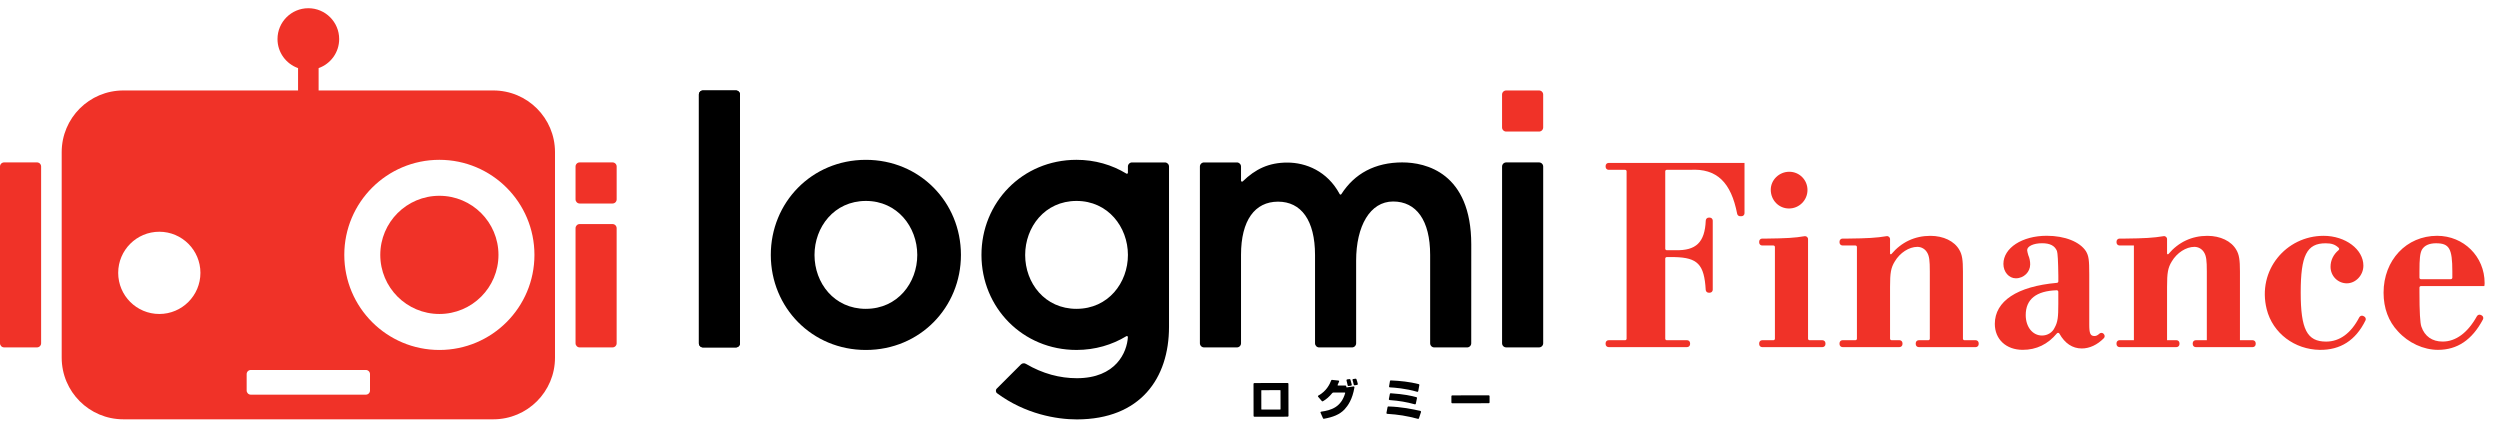 <svg width="152" height="26" viewBox="0 0 152 26" fill="none" xmlns="http://www.w3.org/2000/svg">
<path d="M98.897 10.416C98.897 10.367 98.857 10.325 98.806 10.325H97.803C97.703 10.325 97.622 10.244 97.622 10.143V10.087C97.622 9.987 97.703 9.906 97.803 9.906H106.066V12.964C106.066 13.065 105.985 13.146 105.884 13.146H105.796C105.709 13.146 105.635 13.082 105.619 12.996C105.25 11.102 104.396 10.226 102.758 10.325H101.338C101.288 10.325 101.247 10.366 101.247 10.416V15.12C101.247 15.17 101.287 15.212 101.338 15.212H101.869C103.124 15.244 103.654 14.736 103.71 13.409C103.715 13.31 103.793 13.231 103.892 13.231H103.953C104.054 13.231 104.135 13.312 104.135 13.413V17.615C104.135 17.716 104.054 17.797 103.953 17.797H103.889C103.792 17.797 103.712 17.72 103.707 17.623C103.62 16.071 103.212 15.664 101.818 15.631H101.338C101.288 15.631 101.247 15.672 101.247 15.723V20.593C101.247 20.643 101.287 20.685 101.338 20.685H102.576C102.676 20.685 102.757 20.766 102.757 20.867V20.923C102.757 21.023 102.676 21.104 102.576 21.104H97.802C97.702 21.104 97.621 21.023 97.621 20.923V20.867C97.621 20.766 97.702 20.685 97.802 20.685H98.805C98.855 20.685 98.897 20.644 98.897 20.593V10.416H98.897Z" fill="#F03228"/>
<path d="M107.915 15.017C107.915 14.967 107.874 14.926 107.823 14.926H107.139C107.038 14.926 106.958 14.845 106.958 14.744V14.688C106.958 14.587 107.038 14.506 107.139 14.506H107.394C108.596 14.492 109.125 14.463 109.716 14.361C109.827 14.342 109.929 14.427 109.929 14.54V20.594C109.929 20.644 109.969 20.685 110.02 20.685H110.805C110.906 20.685 110.987 20.766 110.987 20.867V20.923C110.987 21.024 110.906 21.105 110.805 21.105H107.139C107.038 21.105 106.958 21.024 106.958 20.923V20.867C106.958 20.766 107.038 20.685 107.139 20.685H107.823C107.873 20.685 107.915 20.645 107.915 20.594V15.017ZM109.895 11.551C109.895 12.172 109.392 12.676 108.77 12.676C108.148 12.676 107.662 12.172 107.662 11.534C107.662 10.946 108.166 10.443 108.788 10.443C109.41 10.443 109.895 10.946 109.895 11.551Z" fill="#F03228"/>
<path d="M112.901 15.017C112.901 14.967 112.861 14.925 112.81 14.925H112.025C111.924 14.925 111.843 14.844 111.843 14.744V14.688C111.843 14.587 111.924 14.506 112.025 14.506H112.33C113.554 14.492 114.085 14.462 114.704 14.359C114.814 14.34 114.915 14.426 114.915 14.538V15.413C114.915 15.459 114.971 15.478 115 15.444C115.612 14.722 116.42 14.339 117.366 14.339C118.155 14.339 118.827 14.658 119.129 15.195C119.297 15.481 119.347 15.8 119.347 16.505V20.594C119.347 20.644 119.388 20.685 119.438 20.685H120.123C120.223 20.685 120.304 20.766 120.304 20.867V20.923C120.304 21.023 120.223 21.105 120.123 21.105H116.658C116.558 21.105 116.477 21.023 116.477 20.923V20.867C116.477 20.766 116.558 20.685 116.658 20.685H117.242C117.291 20.685 117.333 20.645 117.333 20.594V16.505C117.333 15.833 117.3 15.564 117.165 15.346C117.048 15.145 116.828 15.009 116.577 15.009C116.074 15.009 115.519 15.363 115.201 15.899C114.966 16.285 114.915 16.587 114.915 17.444V20.593C114.915 20.642 114.956 20.684 115.007 20.684H115.489C115.59 20.684 115.671 20.765 115.671 20.866V20.922C115.671 21.023 115.59 21.104 115.489 21.104H112.025C111.924 21.104 111.843 21.023 111.843 20.922V20.866C111.843 20.765 111.924 20.684 112.025 20.684H112.81C112.86 20.684 112.901 20.644 112.901 20.593V15.016V15.017Z" fill="#F03228"/>
<path d="M127.91 20.308C127.979 20.378 127.984 20.491 127.915 20.561C127.517 20.966 127.045 21.187 126.573 21.187C126.005 21.187 125.542 20.876 125.21 20.282C125.178 20.227 125.102 20.219 125.061 20.268C124.505 20.936 123.811 21.27 122.981 21.27C121.974 21.27 121.285 20.631 121.285 19.692C121.285 18.314 122.631 17.412 125.063 17.197C125.11 17.193 125.147 17.155 125.147 17.107V16.77C125.136 15.886 125.108 15.382 125.063 15.259C124.929 14.94 124.644 14.789 124.157 14.789C123.637 14.789 123.251 14.973 123.251 15.208C123.251 15.275 123.284 15.376 123.318 15.51C123.402 15.695 123.435 15.896 123.435 16.081C123.435 16.535 123.049 16.921 122.562 16.921C122.143 16.921 121.807 16.535 121.807 16.048C121.807 15.074 122.949 14.335 124.442 14.335C125.551 14.335 126.457 14.704 126.826 15.275C126.994 15.561 127.027 15.796 127.027 16.686V19.742C127.027 20.279 127.095 20.43 127.346 20.43C127.455 20.43 127.54 20.381 127.641 20.289C127.714 20.222 127.826 20.221 127.895 20.291L127.911 20.306L127.91 20.308ZM125.145 17.74C125.145 17.688 125.101 17.647 125.049 17.648C123.803 17.688 123.164 18.191 123.164 19.157C123.164 19.879 123.584 20.4 124.155 20.4C124.49 20.4 124.792 20.215 124.927 19.913C125.112 19.577 125.145 19.291 125.145 18.485V17.74Z" fill="#F03228"/>
<path d="M129.742 14.925H128.867C128.766 14.925 128.685 14.844 128.685 14.744V14.688C128.685 14.587 128.766 14.506 128.867 14.506H129.172C130.396 14.492 130.926 14.462 131.546 14.359C131.656 14.34 131.757 14.426 131.757 14.538V15.413C131.757 15.459 131.813 15.478 131.842 15.444C132.454 14.722 133.262 14.339 134.208 14.339C134.997 14.339 135.669 14.658 135.971 15.195C136.139 15.481 136.189 15.8 136.189 16.505V20.685H136.964C137.065 20.685 137.146 20.766 137.146 20.867V20.923C137.146 21.023 137.065 21.105 136.964 21.105H133.5C133.399 21.105 133.318 21.023 133.318 20.923V20.867C133.318 20.766 133.399 20.685 133.5 20.685H134.175V16.505C134.175 15.833 134.142 15.564 134.007 15.346C133.889 15.145 133.67 15.009 133.419 15.009C132.916 15.009 132.361 15.363 132.042 15.899C131.808 16.285 131.757 16.587 131.757 17.444V20.684H132.33C132.431 20.684 132.512 20.765 132.512 20.866V20.922C132.512 21.023 132.431 21.104 132.33 21.104H128.866C128.765 21.104 128.684 21.023 128.684 20.922V20.866C128.684 20.765 128.765 20.684 128.866 20.684H129.741V14.925H129.742Z" fill="#F03228"/>
<path d="M143.821 19.482C143.222 20.701 142.291 21.287 141.042 21.272C139.527 21.252 138.183 20.27 137.815 18.8C137.223 16.433 138.993 14.338 141.276 14.338C142.603 14.338 143.694 15.161 143.694 16.151C143.694 16.739 143.224 17.226 142.687 17.226C142.15 17.226 141.697 16.789 141.697 16.219C141.697 15.831 141.869 15.472 142.187 15.207C142.228 15.173 142.234 15.109 142.195 15.072C141.972 14.86 141.758 14.792 141.394 14.792C140.252 14.792 139.883 15.53 139.883 17.78C139.883 20.031 140.269 20.769 141.428 20.769C142.253 20.769 142.945 20.259 143.443 19.294C143.491 19.203 143.602 19.165 143.692 19.214L143.744 19.242C143.829 19.289 143.864 19.396 143.822 19.483L143.821 19.482Z" fill="#F03228"/>
<path d="M147.194 17.393C147.145 17.393 147.103 17.434 147.103 17.485V17.763C147.103 18.949 147.142 19.648 147.22 19.861C147.422 20.448 147.875 20.767 148.513 20.767C149.312 20.767 150.035 20.235 150.595 19.228C150.643 19.142 150.748 19.106 150.836 19.15L150.883 19.173C150.974 19.218 151.012 19.331 150.964 19.422C150.301 20.669 149.403 21.271 148.228 21.271C147.355 21.271 146.432 20.851 145.794 20.145C145.223 19.541 144.921 18.736 144.921 17.795C144.921 15.814 146.314 14.337 148.178 14.337C149.79 14.337 151.065 15.596 151.065 17.207C151.065 17.224 151.065 17.308 151.048 17.392H147.193L147.194 17.393ZM149.01 16.974C149.06 16.974 149.102 16.933 149.102 16.883V16.503C149.102 15.11 148.917 14.791 148.111 14.791C147.692 14.791 147.406 14.925 147.255 15.177C147.137 15.395 147.103 15.731 147.103 16.503V16.883C147.103 16.932 147.144 16.974 147.194 16.974H149.01Z" fill="#F03228"/>
<path d="M90.566 24.085V24.467C90.566 24.494 90.545 24.516 90.518 24.516L88.294 24.519C88.267 24.519 88.245 24.497 88.245 24.47V24.088C88.245 24.061 88.266 24.039 88.293 24.039L90.517 24.036C90.544 24.036 90.566 24.058 90.566 24.085Z" fill="black"/>
<path d="M86.213 25.466C85.532 25.285 85.015 25.204 84.34 25.161C84.311 25.159 84.29 25.131 84.296 25.104L84.363 24.753C84.367 24.73 84.389 24.712 84.412 24.713C85.191 24.734 85.905 24.877 86.364 24.987C86.391 24.994 86.406 25.023 86.398 25.049L86.271 25.436C86.263 25.46 86.237 25.474 86.212 25.467L86.213 25.466ZM86.022 24.582C85.517 24.443 85.086 24.369 84.487 24.324C84.458 24.322 84.437 24.295 84.442 24.267L84.504 23.949C84.51 23.925 84.531 23.909 84.555 23.91C85.389 23.967 85.807 24.065 86.119 24.148C86.144 24.155 86.158 24.18 86.153 24.206L86.081 24.548C86.076 24.575 86.048 24.592 86.021 24.584L86.022 24.582ZM86.168 23.822C85.453 23.613 84.775 23.566 84.498 23.552C84.469 23.549 84.449 23.523 84.454 23.495L84.51 23.169C84.514 23.146 84.535 23.128 84.559 23.129C85.132 23.155 85.707 23.213 86.261 23.355C86.286 23.361 86.301 23.386 86.296 23.411L86.228 23.785C86.222 23.813 86.195 23.831 86.166 23.822H86.168Z" fill="black"/>
<path d="M80.159 24.05C80.661 23.777 80.86 23.332 80.937 23.127C80.944 23.106 80.965 23.093 80.987 23.096L81.377 23.137C81.409 23.14 81.428 23.173 81.416 23.203C81.387 23.279 81.36 23.34 81.327 23.405C81.319 23.422 81.33 23.44 81.348 23.44H81.803C81.825 23.44 81.845 23.456 81.85 23.479C81.855 23.497 81.858 23.514 81.86 23.534C81.862 23.547 81.874 23.556 81.887 23.554L82.295 23.495C82.327 23.491 82.355 23.519 82.35 23.551C82.229 24.283 81.953 24.669 81.749 24.89C81.448 25.209 81.038 25.363 80.493 25.462C80.471 25.466 80.448 25.454 80.439 25.433L80.29 25.096C80.276 25.067 80.296 25.033 80.327 25.029C80.93 24.945 81.542 24.761 81.788 23.897C81.792 23.881 81.781 23.866 81.764 23.866H81.073C81.044 23.866 81.017 23.88 80.998 23.902C80.807 24.132 80.657 24.264 80.431 24.397C80.412 24.41 80.385 24.405 80.369 24.387L80.142 24.122C80.122 24.098 80.129 24.063 80.156 24.049L80.159 24.05ZM81.939 23.433C81.922 23.351 81.895 23.233 81.867 23.128C81.86 23.1 81.878 23.072 81.907 23.067L82.052 23.048C82.075 23.045 82.096 23.058 82.104 23.08C82.139 23.186 82.169 23.298 82.189 23.389C82.195 23.416 82.176 23.443 82.148 23.448L81.993 23.47C81.967 23.474 81.943 23.458 81.939 23.432V23.433ZM82.308 23.387C82.278 23.249 82.255 23.169 82.234 23.108C82.225 23.079 82.244 23.049 82.274 23.045L82.418 23.024C82.441 23.021 82.463 23.033 82.471 23.055C82.507 23.148 82.534 23.245 82.555 23.343C82.561 23.37 82.543 23.397 82.515 23.401L82.363 23.426C82.337 23.43 82.313 23.413 82.308 23.387Z" fill="black"/>
<path d="M78.337 23.334L78.34 25.286C78.34 25.313 78.318 25.335 78.291 25.335L76.266 25.338C76.239 25.338 76.217 25.316 76.217 25.289L76.214 23.338C76.214 23.311 76.236 23.289 76.263 23.289L78.288 23.286C78.315 23.286 78.337 23.307 78.337 23.334ZM77.831 23.721L76.711 23.723C76.698 23.723 76.687 23.733 76.687 23.747L76.689 24.877C76.689 24.891 76.7 24.901 76.713 24.901L77.833 24.899C77.847 24.899 77.857 24.889 77.857 24.875L77.855 23.744C77.855 23.731 77.845 23.721 77.831 23.721Z" fill="black"/>
<path d="M44.741 5.5H42.742C42.604 5.5 42.492 5.612 42.492 5.75V20.871C42.492 21.01 42.604 21.122 42.742 21.122H44.741C44.88 21.122 44.992 21.01 44.992 20.871V5.75C44.992 5.612 44.88 5.5 44.741 5.5Z" fill="black"/>
<path d="M85.27 9.874C83.603 9.874 82.355 10.553 81.555 11.803C81.529 11.843 81.472 11.841 81.451 11.799C80.701 10.398 79.393 9.884 78.267 9.884C77.14 9.884 76.323 10.283 75.56 11.027C75.521 11.065 75.454 11.039 75.454 10.984V10.126C75.454 9.988 75.342 9.876 75.204 9.876H73.204C73.067 9.876 72.954 9.988 72.954 10.126V20.872C72.954 21.01 73.067 21.122 73.204 21.122H75.205C75.343 21.122 75.454 21.011 75.454 20.873V15.496C75.454 13.391 76.298 12.263 77.704 12.261C79.109 12.259 79.954 13.391 79.954 15.507V20.873C79.954 21.011 80.066 21.123 80.204 21.123H82.203C82.341 21.123 82.453 21.011 82.453 20.873V15.851C82.453 13.746 83.297 12.251 84.703 12.251C86.109 12.251 86.953 13.391 86.953 15.496V20.873C86.953 21.011 87.065 21.123 87.203 21.123H89.2C89.338 21.123 89.451 21.011 89.451 20.873L89.453 14.868C89.453 10.494 86.669 9.875 85.271 9.875L85.27 9.874Z" fill="black"/>
<path d="M70.828 9.876H68.828C68.689 9.876 68.577 9.988 68.577 10.126V10.503C68.577 10.552 68.525 10.581 68.484 10.555C67.61 10.024 66.576 9.716 65.445 9.717C62.156 9.721 59.669 12.313 59.673 15.505C59.677 18.697 62.172 21.281 65.461 21.277C66.584 21.274 67.612 20.968 68.481 20.441C68.523 20.415 68.577 20.445 68.575 20.494C68.524 21.414 67.852 22.995 65.471 22.995C64.44 22.995 63.393 22.721 62.375 22.123C62.277 22.065 62.152 22.078 62.071 22.159L60.604 23.626C60.523 23.707 60.533 23.843 60.624 23.911C62.338 25.179 64.248 25.501 65.474 25.5C69.339 25.495 71.076 22.997 71.076 19.872V10.126C71.076 9.988 70.965 9.876 70.827 9.876H70.828ZM65.459 18.778C63.519 18.781 62.332 17.203 62.33 15.507C62.328 13.81 63.52 12.22 65.449 12.217C67.367 12.214 68.576 13.802 68.578 15.497C68.58 17.194 67.381 18.774 65.459 18.777V18.778Z" fill="black"/>
<path d="M52.637 9.718C49.349 9.722 46.861 12.314 46.865 15.505C46.869 18.698 49.364 21.282 52.653 21.278C55.942 21.273 58.429 18.681 58.425 15.49C58.421 12.298 55.923 9.714 52.637 9.718ZM52.651 18.778C50.712 18.781 49.524 17.203 49.522 15.507C49.52 13.81 50.713 12.22 52.642 12.217C54.559 12.213 55.768 13.802 55.77 15.497C55.773 17.194 54.574 18.774 52.651 18.777V18.778Z" fill="black"/>
<path d="M44.741 5.5H42.742C42.604 5.5 42.492 5.612 42.492 5.75V20.871C42.492 21.01 42.604 21.122 42.742 21.122H44.741C44.88 21.122 44.992 21.01 44.992 20.871V5.75C44.992 5.612 44.88 5.5 44.741 5.5Z" fill="black"/>
<path d="M93.575 5.5H91.576C91.438 5.5 91.325 5.612 91.325 5.75V7.749C91.325 7.887 91.438 7.999 91.576 7.999H93.575C93.713 7.999 93.825 7.887 93.825 7.749V5.75C93.825 5.612 93.713 5.5 93.575 5.5Z" fill="#F03228"/>
<path d="M93.575 9.875H91.576C91.438 9.875 91.326 9.988 91.326 10.126V20.87C91.326 21.009 91.438 21.121 91.576 21.121H93.575C93.713 21.121 93.826 21.009 93.826 20.87V10.126C93.826 9.988 93.713 9.875 93.575 9.875Z" fill="black"/>
<path d="M2.25 9.874H0.25C0.112 9.874 0 9.986 0 10.124V20.871C0 21.009 0.112 21.121 0.25 21.121H2.25C2.388 21.121 2.5 21.009 2.5 20.871V10.124C2.5 9.986 2.388 9.874 2.25 9.874Z" fill="#F03228"/>
<path d="M37.242 13.623H35.243C35.105 13.623 34.993 13.736 34.993 13.874V20.872C34.993 21.01 35.105 21.122 35.243 21.122H37.242C37.38 21.122 37.492 21.01 37.492 20.872V13.874C37.492 13.736 37.38 13.623 37.242 13.623Z" fill="#F03228"/>
<path d="M37.243 9.874H35.243C35.105 9.874 34.993 9.986 34.993 10.124V12.123C34.993 12.261 35.105 12.373 35.243 12.373H37.243C37.381 12.373 37.493 12.261 37.493 12.123V10.124C37.493 9.986 37.381 9.874 37.243 9.874Z" fill="#F03228"/>
<path d="M26.714 19.09C28.698 19.09 30.307 17.482 30.307 15.497C30.307 13.513 28.698 11.904 26.714 11.904C24.729 11.904 23.121 13.513 23.121 15.497C23.121 17.482 24.729 19.09 26.714 19.09Z" fill="#F03228"/>
<path d="M29.994 5.5H19.372V4.141C20.099 3.883 20.622 3.191 20.622 2.375C20.622 1.34 19.783 0.5 18.747 0.5C17.711 0.5 16.872 1.339 16.872 2.375C16.872 3.191 17.394 3.883 18.122 4.141V5.5H7.5C5.428 5.5 3.751 7.178 3.751 9.248V21.746C3.751 23.817 5.429 25.494 7.5 25.494H29.995C32.066 25.494 33.744 23.816 33.744 21.746V9.248C33.744 7.177 32.065 5.5 29.995 5.5H29.994ZM9.686 19.09C8.305 19.09 7.186 17.971 7.186 16.59C7.186 15.21 8.305 14.09 9.686 14.09C11.067 14.09 12.186 15.21 12.186 16.59C12.186 17.971 11.067 19.09 9.686 19.09ZM22.496 23.745C22.496 23.883 22.384 23.995 22.245 23.995H15.247C15.109 23.995 14.997 23.883 14.997 23.745V22.745C14.997 22.607 15.109 22.495 15.247 22.495H22.245C22.384 22.495 22.496 22.607 22.496 22.745V23.745ZM26.714 21.278C23.521 21.278 20.933 18.689 20.933 15.497C20.933 12.305 23.521 9.717 26.714 9.717C29.906 9.717 32.494 12.305 32.494 15.497C32.494 18.689 29.906 21.278 26.714 21.278Z" fill="#F03228"/>
</svg>
